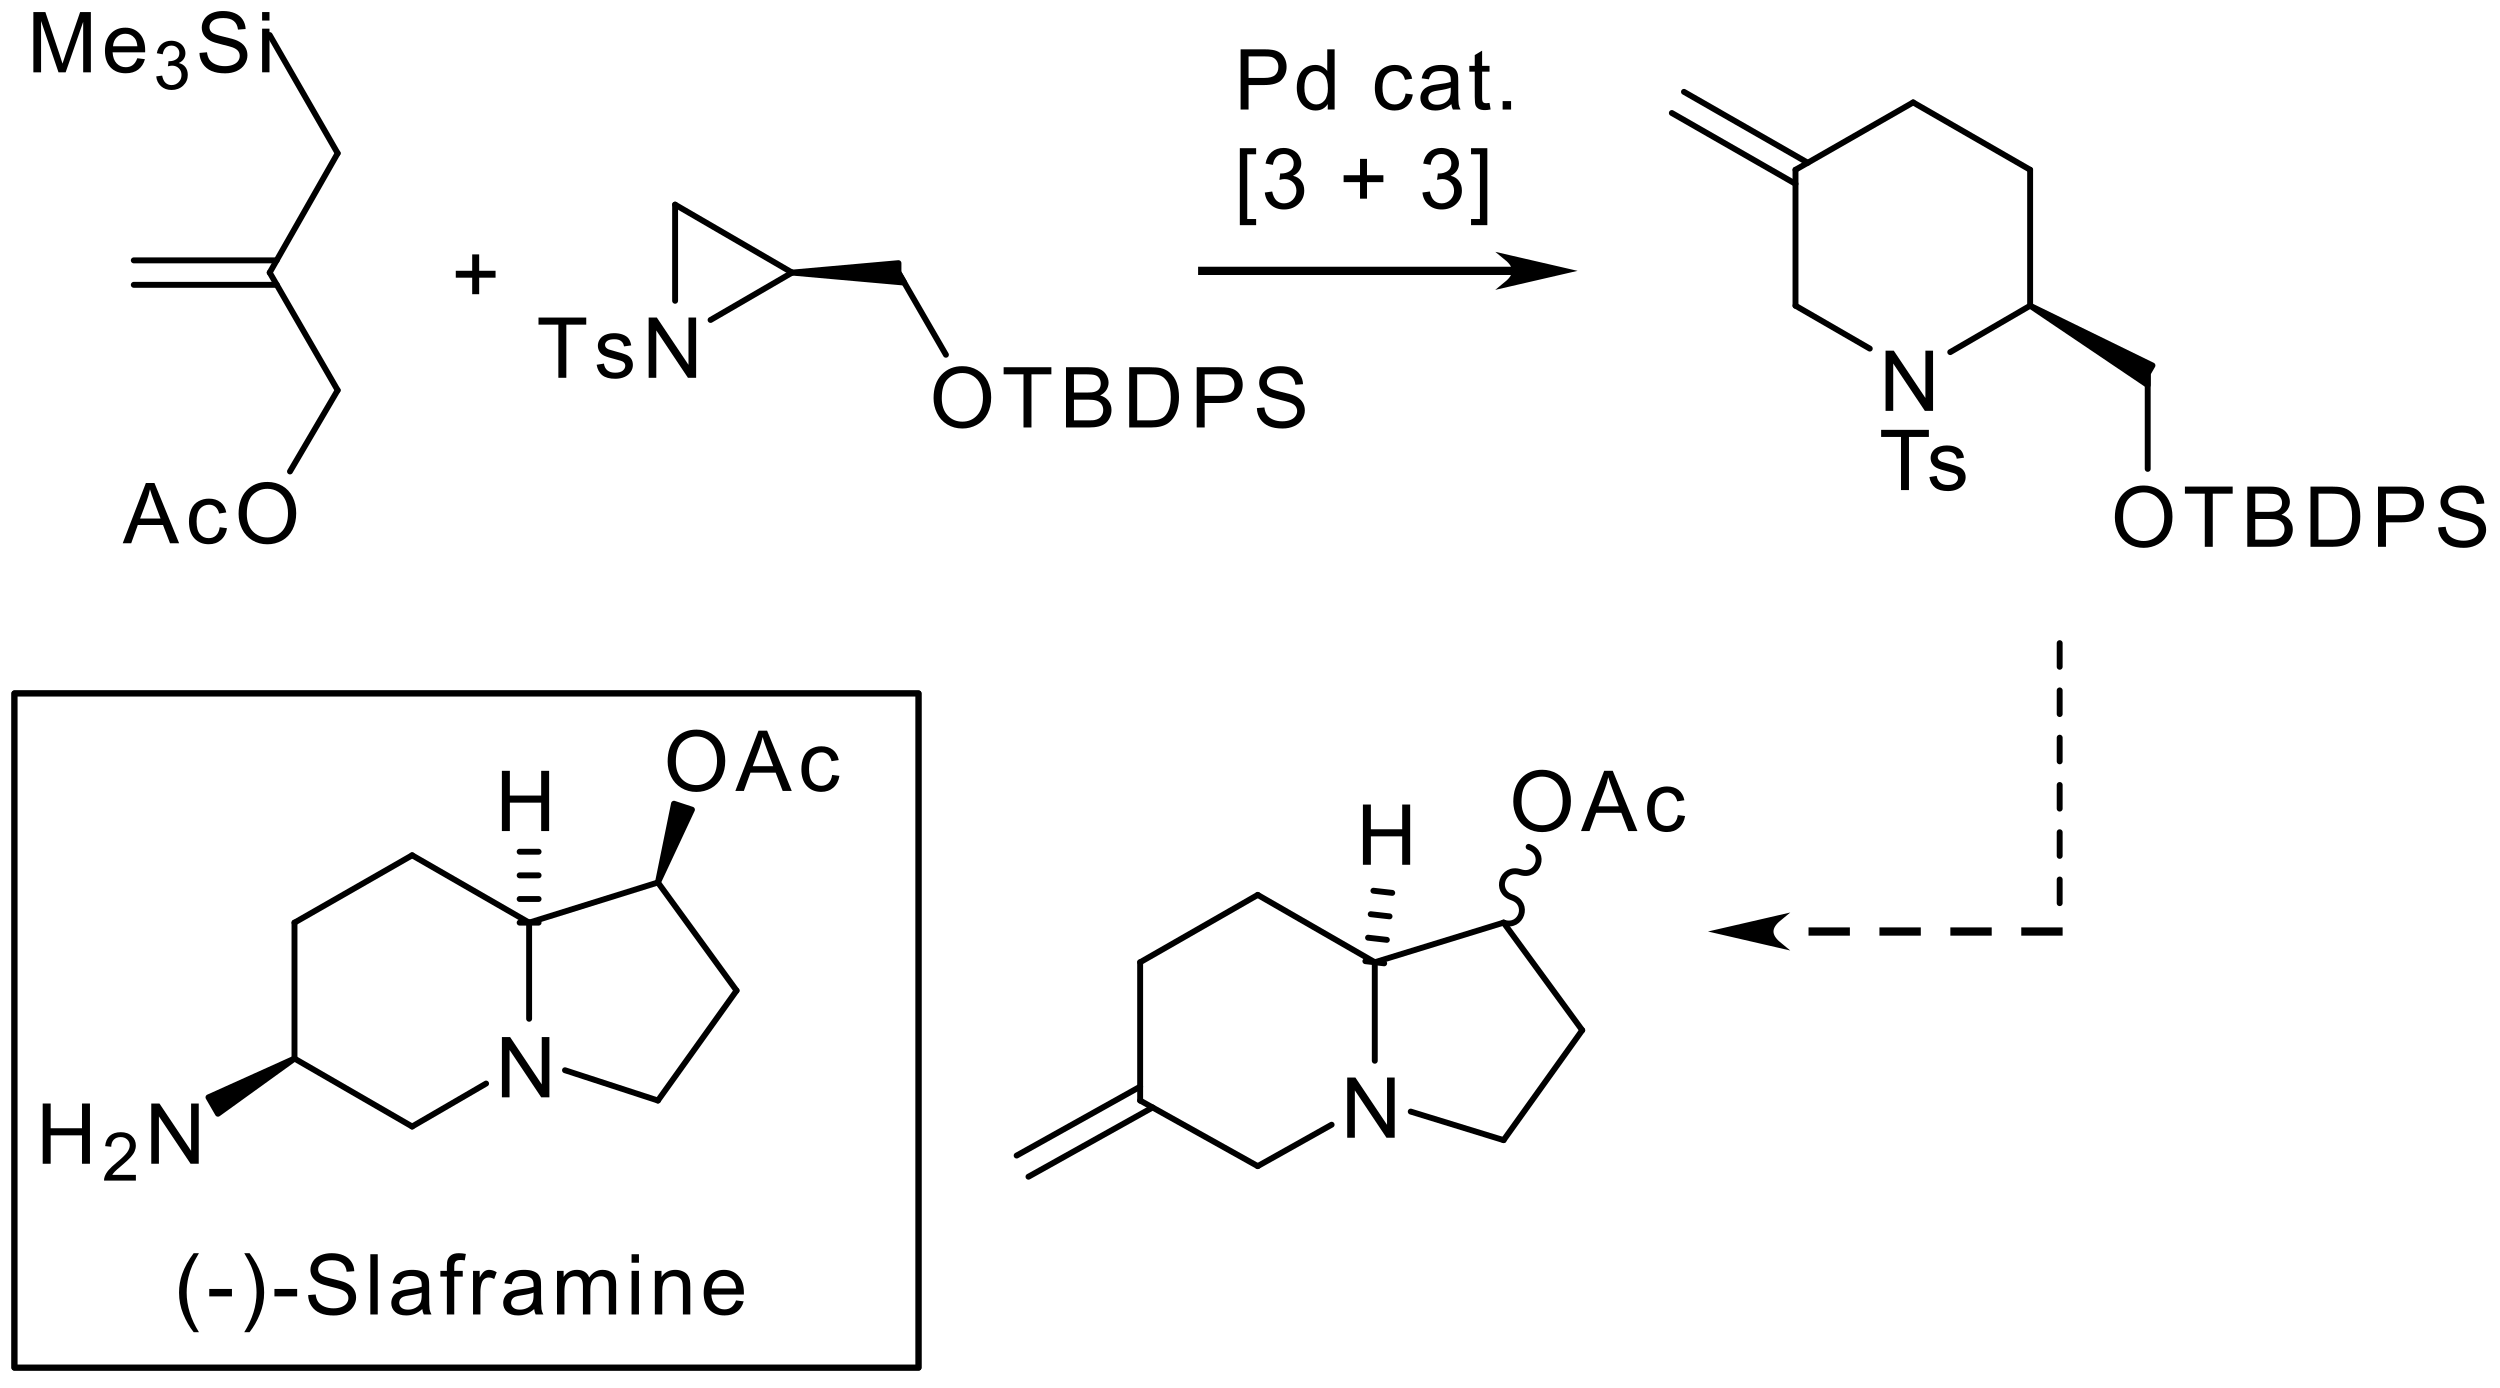 <?xml version="1.0" encoding="UTF-8"?>
<!DOCTYPE svg PUBLIC '-//W3C//DTD SVG 1.0//EN'
          'http://www.w3.org/TR/2001/REC-SVG-20010904/DTD/svg10.dtd'>
<svg stroke-dasharray="none" shape-rendering="auto" xmlns="http://www.w3.org/2000/svg" font-family="'Dialog'" text-rendering="auto" width="290" fill-opacity="1" color-interpolation="auto" color-rendering="auto" preserveAspectRatio="xMidYMid meet" font-size="12px" viewBox="0 0 290 161" fill="black" xmlns:xlink="http://www.w3.org/1999/xlink" stroke="black" image-rendering="auto" stroke-miterlimit="10" stroke-linecap="square" stroke-linejoin="miter" font-style="normal" stroke-width="1" height="161" stroke-dashoffset="0" font-weight="normal" stroke-opacity="1"
><!--Generated by the Batik Graphics2D SVG Generator--><defs id="genericDefs"
  /><g
  ><defs id="defs1"
    ><clipPath clipPathUnits="userSpaceOnUse" id="clipPath1"
      ><path d="M1.033 2.278 L218.405 2.278 L218.405 122.603 L1.033 122.603 L1.033 2.278 Z"
      /></clipPath
      ><clipPath clipPathUnits="userSpaceOnUse" id="clipPath2"
      ><path d="M12.227 117.794 L12.227 234.773 L223.554 234.773 L223.554 117.794 Z"
      /></clipPath
    ></defs
    ><g transform="scale(1.333,1.333) translate(-1.033,-2.278) matrix(1.029,0,0,1.029,-11.543,-118.885)"
    ><path d="M54.667 210.548 L54.667 205.452 L55.36 205.452 L58.037 209.452 L58.037 205.452 L58.684 205.452 L58.684 210.548 L57.991 210.548 L55.314 206.543 L55.314 210.548 L54.667 210.548 Z" stroke="none" clip-path="url(#clipPath2)"
    /></g
    ><g transform="matrix(1.371,0,0,1.371,-16.769,-161.55)"
    ><path d="M68.72 182.269 Q68.72 180.999 69.402 180.283 Q70.083 179.565 71.161 179.565 Q71.865 179.565 72.431 179.903 Q72.999 180.239 73.296 180.842 Q73.594 181.444 73.594 182.209 Q73.594 182.986 73.282 183.597 Q72.969 184.209 72.394 184.524 Q71.821 184.84 71.156 184.84 Q70.438 184.84 69.87 184.492 Q69.304 184.142 69.012 183.542 Q68.72 182.939 68.72 182.269 ZM69.416 182.279 Q69.416 183.201 69.909 183.732 Q70.405 184.26 71.154 184.26 Q71.914 184.26 72.406 183.725 Q72.899 183.19 72.899 182.207 Q72.899 181.583 72.688 181.12 Q72.477 180.656 72.072 180.401 Q71.668 180.144 71.163 180.144 Q70.447 180.144 69.93 180.638 Q69.416 181.129 69.416 182.279 Z" stroke="none" clip-path="url(#clipPath2)"
    /></g
    ><g transform="matrix(1.371,0,0,1.371,-16.769,-161.55)"
    ><path d="M74.449 184.752 L76.408 179.655 L77.135 179.655 L79.221 184.752 L78.452 184.752 L77.859 183.208 L75.726 183.208 L75.168 184.752 L74.449 184.752 ZM75.921 182.659 L77.65 182.659 L77.117 181.247 Q76.873 180.603 76.755 180.19 Q76.658 180.679 76.482 181.164 L75.921 182.659 Z" stroke="none" clip-path="url(#clipPath2)"
    /></g
    ><g transform="matrix(1.371,0,0,1.371,-16.769,-161.55)"
    ><path d="M82.639 183.398 L83.255 183.479 Q83.153 184.114 82.739 184.476 Q82.324 184.835 81.719 184.835 Q80.961 184.835 80.499 184.339 Q80.038 183.843 80.038 182.918 Q80.038 182.32 80.235 181.873 Q80.435 181.423 80.84 181.201 Q81.246 180.976 81.721 180.976 Q82.324 180.976 82.706 181.28 Q83.088 181.583 83.195 182.144 L82.588 182.237 Q82.5 181.866 82.279 181.678 Q82.059 181.491 81.746 181.491 Q81.274 181.491 80.977 181.829 Q80.683 182.167 80.683 182.902 Q80.683 183.646 80.968 183.984 Q81.253 184.321 81.712 184.321 Q82.08 184.321 82.326 184.096 Q82.574 183.869 82.639 183.398 Z" stroke="none" clip-path="url(#clipPath2)"
    /></g
    ><g transform="matrix(1.371,0,0,1.371,-16.769,-161.55)"
    ><path d="M54.695 188.15 L54.695 183.053 L55.37 183.053 L55.37 185.146 L58.019 185.146 L58.019 183.053 L58.693 183.053 L58.693 188.15 L58.019 188.15 L58.019 185.746 L55.37 185.746 L55.37 188.15 L54.695 188.15 Z" stroke="none" clip-path="url(#clipPath2)"
    /></g
    ><g transform="matrix(1.371,0,0,1.371,-16.769,-161.55)"
    ><path d="M25.03 216.298 L25.03 211.202 L25.723 211.202 L28.4 215.202 L28.4 211.202 L29.047 211.202 L29.047 216.298 L28.354 216.298 L25.677 212.293 L25.677 216.298 L25.03 216.298 Z" stroke="none" clip-path="url(#clipPath2)"
    /></g
    ><g transform="matrix(1.371,0,0,1.371,-16.769,-161.55)"
    ><path d="M15.844 216.298 L15.844 211.202 L16.519 211.202 L16.519 213.295 L19.168 213.295 L19.168 211.202 L19.842 211.202 L19.842 216.298 L19.168 216.298 L19.168 213.895 L16.519 213.895 L16.519 216.298 L15.844 216.298 Z" stroke="none" clip-path="url(#clipPath2)"
    /></g
    ><g transform="matrix(1.371,0,0,1.371,-16.769,-161.55)"
    ><path d="M23.729 217.24 L23.729 217.722 L21.033 217.722 Q21.028 217.541 21.093 217.374 Q21.195 217.099 21.421 216.832 Q21.649 216.565 22.077 216.215 Q22.741 215.67 22.975 215.351 Q23.208 215.032 23.208 214.748 Q23.208 214.452 22.995 214.248 Q22.784 214.042 22.441 214.042 Q22.079 214.042 21.862 214.259 Q21.645 214.476 21.643 214.86 L21.128 214.808 Q21.182 214.231 21.526 213.931 Q21.871 213.628 22.452 213.628 Q23.039 213.628 23.381 213.955 Q23.724 214.279 23.724 214.759 Q23.724 215.004 23.623 215.242 Q23.523 215.477 23.29 215.738 Q23.058 216 22.518 216.456 Q22.068 216.834 21.94 216.97 Q21.812 217.105 21.729 217.24 L23.729 217.24 Z" stroke="none" clip-path="url(#clipPath2)"
    /></g
    ><g transform="matrix(1.371,0,0,1.371,-16.769,-161.55)"
    ><path d="M171.769 152.599 L171.769 147.503 L172.462 147.503 L175.139 151.503 L175.139 147.503 L175.786 147.503 L175.786 152.599 L175.093 152.599 L172.416 148.594 L172.416 152.599 L171.769 152.599 Z" stroke="none" clip-path="url(#clipPath2)"
    /></g
    ><g transform="matrix(1.371,0,0,1.371,-16.769,-161.55)"
    ><path d="M173.074 159.299 L173.074 154.803 L171.393 154.803 L171.393 154.203 L175.433 154.203 L175.433 154.803 L173.748 154.803 L173.748 159.299 L173.074 159.299 Z" stroke="none" clip-path="url(#clipPath2)"
    /></g
    ><g transform="matrix(1.371,0,0,1.371,-16.769,-161.55)"
    ><path d="M175.477 158.196 L176.096 158.099 Q176.147 158.472 176.385 158.671 Q176.624 158.868 177.051 158.868 Q177.482 158.868 177.69 158.692 Q177.899 158.516 177.899 158.279 Q177.899 158.069 177.716 157.946 Q177.586 157.862 177.076 157.735 Q176.388 157.561 176.121 157.433 Q175.855 157.306 175.718 157.083 Q175.581 156.859 175.581 156.588 Q175.581 156.339 175.692 156.131 Q175.806 155.92 176.001 155.781 Q176.147 155.672 176.399 155.598 Q176.652 155.524 176.939 155.524 Q177.375 155.524 177.702 155.649 Q178.031 155.774 178.186 155.987 Q178.344 156.2 178.404 156.56 L177.792 156.643 Q177.75 156.358 177.549 156.198 Q177.35 156.038 176.986 156.038 Q176.555 156.038 176.369 156.182 Q176.186 156.323 176.186 156.513 Q176.186 156.636 176.263 156.733 Q176.339 156.833 176.501 156.9 Q176.596 156.935 177.055 157.06 Q177.718 157.236 177.98 157.35 Q178.244 157.464 178.393 157.679 Q178.543 157.895 178.543 158.214 Q178.543 158.527 178.36 158.803 Q178.177 159.079 177.832 159.232 Q177.489 159.383 177.055 159.383 Q176.334 159.383 175.957 159.084 Q175.581 158.785 175.477 158.196 Z" stroke="none" clip-path="url(#clipPath2)"
    /></g
    ><g transform="matrix(1.371,0,0,1.371,-16.769,-161.55)"
    ><path d="M191.169 161.617 Q191.169 160.347 191.851 159.631 Q192.532 158.912 193.61 158.912 Q194.315 158.912 194.88 159.25 Q195.448 159.587 195.745 160.189 Q196.044 160.792 196.044 161.557 Q196.044 162.333 195.731 162.945 Q195.418 163.557 194.843 163.872 Q194.271 164.187 193.606 164.187 Q192.887 164.187 192.319 163.84 Q191.754 163.49 191.462 162.889 Q191.169 162.287 191.169 161.617 ZM191.865 161.626 Q191.865 162.549 192.358 163.079 Q192.855 163.608 193.603 163.608 Q194.363 163.608 194.855 163.072 Q195.348 162.537 195.348 161.554 Q195.348 160.931 195.137 160.467 Q194.927 160.004 194.521 159.749 Q194.118 159.492 193.612 159.492 Q192.896 159.492 192.379 159.985 Q191.865 160.477 191.865 161.626 Z" stroke="none" clip-path="url(#clipPath2)"
    /></g
    ><g transform="matrix(1.371,0,0,1.371,-16.769,-161.55)"
    ><path d="M198.778 164.099 L198.778 159.603 L197.097 159.603 L197.097 159.003 L201.137 159.003 L201.137 159.603 L199.452 159.603 L199.452 164.099 L198.778 164.099 Z" stroke="none" clip-path="url(#clipPath2)"
    /></g
    ><g transform="matrix(1.371,0,0,1.371,-16.769,-161.55)"
    ><path d="M202.374 164.099 L202.374 159.003 L204.286 159.003 Q204.87 159.003 205.222 159.158 Q205.577 159.311 205.776 159.633 Q205.976 159.955 205.976 160.305 Q205.976 160.632 205.797 160.922 Q205.621 161.209 205.264 161.387 Q205.725 161.522 205.973 161.849 Q206.224 162.175 206.224 162.62 Q206.224 162.98 206.071 163.288 Q205.92 163.594 205.697 163.761 Q205.475 163.928 205.139 164.013 Q204.805 164.099 204.319 164.099 L202.374 164.099 ZM203.048 161.144 L204.152 161.144 Q204.599 161.144 204.794 161.084 Q205.051 161.007 205.181 160.831 Q205.313 160.653 205.313 160.386 Q205.313 160.131 205.19 159.939 Q205.069 159.746 204.842 159.675 Q204.617 159.603 204.068 159.603 L203.048 159.603 L203.048 161.144 ZM203.048 163.497 L204.319 163.497 Q204.645 163.497 204.777 163.473 Q205.009 163.432 205.164 163.334 Q205.322 163.237 205.422 163.052 Q205.524 162.864 205.524 162.62 Q205.524 162.335 205.378 162.127 Q205.232 161.916 204.972 161.83 Q204.715 161.744 204.228 161.744 L203.048 161.744 L203.048 163.497 Z" stroke="none" clip-path="url(#clipPath2)"
    /></g
    ><g transform="matrix(1.371,0,0,1.371,-16.769,-161.55)"
    ><path d="M207.722 164.099 L207.722 159.003 L209.479 159.003 Q210.072 159.003 210.385 159.074 Q210.823 159.176 211.133 159.441 Q211.537 159.781 211.736 160.312 Q211.935 160.84 211.935 161.522 Q211.935 162.104 211.799 162.553 Q211.664 163.001 211.451 163.295 Q211.24 163.587 210.987 163.756 Q210.737 163.925 210.38 164.013 Q210.023 164.099 209.562 164.099 L207.722 164.099 ZM208.396 163.497 L209.486 163.497 Q209.988 163.497 210.276 163.404 Q210.563 163.309 210.732 163.14 Q210.974 162.899 211.106 162.495 Q211.24 162.09 211.24 161.513 Q211.24 160.713 210.978 160.284 Q210.716 159.853 210.341 159.707 Q210.07 159.603 209.467 159.603 L208.396 159.603 L208.396 163.497 Z" stroke="none" clip-path="url(#clipPath2)"
    /></g
    ><g transform="matrix(1.371,0,0,1.371,-16.769,-161.55)"
    ><path d="M213.433 164.099 L213.433 159.003 L215.357 159.003 Q215.865 159.003 216.131 159.051 Q216.507 159.114 216.759 159.29 Q217.014 159.464 217.169 159.781 Q217.325 160.096 217.325 160.477 Q217.325 161.126 216.91 161.577 Q216.497 162.027 215.415 162.027 L214.108 162.027 L214.108 164.099 L213.433 164.099 ZM214.108 161.425 L215.427 161.425 Q216.08 161.425 216.354 161.181 Q216.629 160.938 216.629 160.498 Q216.629 160.178 216.467 159.951 Q216.305 159.721 216.041 159.649 Q215.871 159.603 215.413 159.603 L214.108 159.603 L214.108 161.425 Z" stroke="none" clip-path="url(#clipPath2)"
    /></g
    ><g transform="matrix(1.371,0,0,1.371,-16.769,-161.55)"
    ><path d="M218.524 162.461 L219.161 162.405 Q219.205 162.787 219.37 163.033 Q219.537 163.279 219.884 163.429 Q220.232 163.58 220.666 163.58 Q221.053 163.58 221.347 163.466 Q221.644 163.351 221.787 163.151 Q221.931 162.952 221.931 162.715 Q221.931 162.475 221.792 162.296 Q221.653 162.118 221.333 161.995 Q221.129 161.916 220.427 161.747 Q219.725 161.577 219.442 161.429 Q219.078 161.237 218.897 160.954 Q218.719 160.671 218.719 160.319 Q218.719 159.934 218.936 159.598 Q219.157 159.262 219.576 159.088 Q219.998 158.915 220.512 158.915 Q221.08 158.915 221.512 159.098 Q221.945 159.281 222.177 159.635 Q222.411 159.99 222.429 160.437 L221.783 160.486 Q221.729 160.004 221.428 159.758 Q221.129 159.51 220.54 159.51 Q219.929 159.51 219.648 159.735 Q219.37 159.958 219.37 160.275 Q219.37 160.548 219.567 160.727 Q219.762 160.903 220.584 161.091 Q221.407 161.276 221.713 161.415 Q222.158 161.619 222.369 161.935 Q222.582 162.25 222.582 162.66 Q222.582 163.065 222.348 163.427 Q222.116 163.786 221.678 163.988 Q221.243 164.187 220.698 164.187 Q220.005 164.187 219.537 163.986 Q219.071 163.782 218.804 163.378 Q218.538 162.973 218.524 162.461 Z" stroke="none" clip-path="url(#clipPath2)"
    /></g
    ><g transform="matrix(1.371,0,0,1.371,-16.769,-161.55)"
    ><path d="M67.114 149.798 L67.114 144.702 L67.807 144.702 L70.484 148.702 L70.484 144.702 L71.13 144.702 L71.13 149.798 L70.437 149.798 L67.76 145.793 L67.76 149.798 L67.114 149.798 Z" stroke="none" clip-path="url(#clipPath2)"
    /></g
    ><g transform="matrix(1.371,0,0,1.371,-16.769,-161.55)"
    ><path d="M59.474 149.798 L59.474 145.302 L57.794 145.302 L57.794 144.702 L61.833 144.702 L61.833 145.302 L60.148 145.302 L60.148 149.798 L59.474 149.798 Z" stroke="none" clip-path="url(#clipPath2)"
    /></g
    ><g transform="matrix(1.371,0,0,1.371,-16.769,-161.55)"
    ><path d="M62.712 148.695 L63.331 148.598 Q63.382 148.971 63.621 149.17 Q63.859 149.367 64.286 149.367 Q64.717 149.367 64.926 149.191 Q65.134 149.015 65.134 148.779 Q65.134 148.568 64.951 148.445 Q64.821 148.361 64.311 148.234 Q63.623 148.06 63.357 147.933 Q63.09 147.805 62.953 147.583 Q62.817 147.358 62.817 147.087 Q62.817 146.839 62.928 146.63 Q63.041 146.419 63.236 146.28 Q63.382 146.171 63.635 146.097 Q63.887 146.023 64.175 146.023 Q64.611 146.023 64.937 146.148 Q65.266 146.273 65.422 146.486 Q65.579 146.7 65.639 147.059 L65.028 147.142 Q64.986 146.857 64.784 146.697 Q64.585 146.537 64.221 146.537 Q63.79 146.537 63.605 146.681 Q63.422 146.822 63.422 147.012 Q63.422 147.135 63.498 147.233 Q63.575 147.332 63.737 147.4 Q63.832 147.434 64.291 147.56 Q64.954 147.736 65.215 147.849 Q65.48 147.963 65.628 148.178 Q65.779 148.394 65.779 148.714 Q65.779 149.027 65.596 149.302 Q65.412 149.578 65.067 149.731 Q64.724 149.882 64.291 149.882 Q63.57 149.882 63.192 149.583 Q62.817 149.284 62.712 148.695 Z" stroke="none" clip-path="url(#clipPath2)"
    /></g
    ><g transform="matrix(1.371,0,0,1.371,-16.769,-161.55)"
    ><path d="M91.22 151.519 Q91.22 150.249 91.902 149.533 Q92.583 148.815 93.661 148.815 Q94.365 148.815 94.931 149.153 Q95.499 149.489 95.796 150.092 Q96.094 150.694 96.094 151.459 Q96.094 152.236 95.782 152.847 Q95.469 153.459 94.894 153.774 Q94.321 154.09 93.656 154.09 Q92.938 154.09 92.37 153.742 Q91.804 153.392 91.512 152.792 Q91.22 152.189 91.22 151.519 ZM91.916 151.529 Q91.916 152.451 92.409 152.982 Q92.905 153.51 93.654 153.51 Q94.414 153.51 94.906 152.975 Q95.399 152.44 95.399 151.457 Q95.399 150.833 95.188 150.37 Q94.977 149.906 94.572 149.651 Q94.168 149.394 93.663 149.394 Q92.947 149.394 92.43 149.888 Q91.916 150.379 91.916 151.529 Z" stroke="none" clip-path="url(#clipPath2)"
    /></g
    ><g transform="matrix(1.371,0,0,1.371,-16.769,-161.55)"
    ><path d="M98.829 154.002 L98.829 149.505 L97.148 149.505 L97.148 148.905 L101.188 148.905 L101.188 149.505 L99.503 149.505 L99.503 154.002 L98.829 154.002 Z" stroke="none" clip-path="url(#clipPath2)"
    /></g
    ><g transform="matrix(1.371,0,0,1.371,-16.769,-161.55)"
    ><path d="M102.425 154.002 L102.425 148.905 L104.337 148.905 Q104.921 148.905 105.273 149.06 Q105.628 149.213 105.827 149.535 Q106.026 149.857 106.026 150.208 Q106.026 150.534 105.848 150.824 Q105.672 151.111 105.315 151.29 Q105.776 151.424 106.024 151.751 Q106.274 152.078 106.274 152.523 Q106.274 152.882 106.121 153.19 Q105.971 153.496 105.748 153.663 Q105.526 153.83 105.19 153.916 Q104.856 154.002 104.369 154.002 L102.425 154.002 ZM103.099 151.047 L104.202 151.047 Q104.65 151.047 104.844 150.986 Q105.102 150.91 105.231 150.734 Q105.364 150.555 105.364 150.289 Q105.364 150.034 105.241 149.841 Q105.12 149.649 104.893 149.577 Q104.668 149.505 104.119 149.505 L103.099 149.505 L103.099 151.047 ZM103.099 153.399 L104.369 153.399 Q104.696 153.399 104.828 153.376 Q105.06 153.334 105.215 153.237 Q105.373 153.139 105.472 152.954 Q105.574 152.766 105.574 152.523 Q105.574 152.238 105.428 152.029 Q105.282 151.818 105.023 151.733 Q104.766 151.647 104.279 151.647 L103.099 151.647 L103.099 153.399 Z" stroke="none" clip-path="url(#clipPath2)"
    /></g
    ><g transform="matrix(1.371,0,0,1.371,-16.769,-161.55)"
    ><path d="M107.773 154.002 L107.773 148.905 L109.529 148.905 Q110.123 148.905 110.436 148.977 Q110.874 149.079 111.184 149.343 Q111.588 149.684 111.787 150.214 Q111.986 150.743 111.986 151.424 Q111.986 152.006 111.849 152.456 Q111.715 152.903 111.502 153.197 Q111.291 153.489 111.038 153.659 Q110.788 153.828 110.431 153.916 Q110.074 154.002 109.613 154.002 L107.773 154.002 ZM108.447 153.399 L109.536 153.399 Q110.039 153.399 110.327 153.306 Q110.614 153.211 110.783 153.042 Q111.024 152.801 111.156 152.398 Q111.291 151.992 111.291 151.415 Q111.291 150.615 111.029 150.187 Q110.767 149.756 110.392 149.609 Q110.12 149.505 109.518 149.505 L108.447 149.505 L108.447 153.399 Z" stroke="none" clip-path="url(#clipPath2)"
    /></g
    ><g transform="matrix(1.371,0,0,1.371,-16.769,-161.55)"
    ><path d="M113.484 154.002 L113.484 148.905 L115.408 148.905 Q115.915 148.905 116.182 148.954 Q116.557 149.016 116.81 149.192 Q117.065 149.366 117.22 149.684 Q117.376 149.999 117.376 150.379 Q117.376 151.028 116.961 151.48 Q116.548 151.93 115.466 151.93 L114.159 151.93 L114.159 154.002 L113.484 154.002 ZM114.159 151.327 L115.477 151.327 Q116.131 151.327 116.404 151.084 Q116.68 150.84 116.68 150.4 Q116.68 150.08 116.518 149.853 Q116.356 149.623 116.091 149.552 Q115.922 149.505 115.463 149.505 L114.159 149.505 L114.159 151.327 Z" stroke="none" clip-path="url(#clipPath2)"
    /></g
    ><g transform="matrix(1.371,0,0,1.371,-16.769,-161.55)"
    ><path d="M118.575 152.363 L119.212 152.307 Q119.256 152.69 119.421 152.935 Q119.588 153.181 119.935 153.332 Q120.283 153.482 120.716 153.482 Q121.103 153.482 121.398 153.369 Q121.694 153.253 121.838 153.054 Q121.982 152.854 121.982 152.618 Q121.982 152.377 121.843 152.198 Q121.704 152.02 121.384 151.897 Q121.18 151.818 120.478 151.649 Q119.775 151.48 119.493 151.332 Q119.129 151.139 118.948 150.857 Q118.769 150.574 118.769 150.221 Q118.769 149.837 118.987 149.501 Q119.207 149.165 119.627 148.991 Q120.049 148.817 120.563 148.817 Q121.131 148.817 121.562 149 Q121.996 149.183 122.227 149.538 Q122.462 149.892 122.48 150.34 L121.833 150.388 Q121.78 149.906 121.479 149.661 Q121.18 149.412 120.591 149.412 Q119.979 149.412 119.699 149.637 Q119.421 149.86 119.421 150.177 Q119.421 150.451 119.618 150.629 Q119.812 150.805 120.635 150.993 Q121.458 151.179 121.764 151.318 Q122.209 151.522 122.42 151.837 Q122.633 152.152 122.633 152.562 Q122.633 152.968 122.399 153.329 Q122.167 153.689 121.729 153.89 Q121.293 154.09 120.749 154.09 Q120.056 154.09 119.588 153.888 Q119.122 153.684 118.855 153.281 Q118.589 152.875 118.575 152.363 Z" stroke="none" clip-path="url(#clipPath2)"
    /></g
    ><g transform="matrix(1.371,0,0,1.371,-16.769,-161.55)"
    ><path d="M29.108 122.312 L29.745 122.257 Q29.79 122.639 29.954 122.885 Q30.121 123.13 30.469 123.281 Q30.816 123.432 31.25 123.432 Q31.637 123.432 31.931 123.318 Q32.228 123.202 32.371 123.003 Q32.515 122.803 32.515 122.567 Q32.515 122.326 32.376 122.148 Q32.237 121.969 31.917 121.846 Q31.713 121.767 31.011 121.598 Q30.309 121.429 30.026 121.281 Q29.662 121.088 29.481 120.806 Q29.303 120.523 29.303 120.171 Q29.303 119.786 29.521 119.45 Q29.741 119.114 30.16 118.94 Q30.582 118.766 31.097 118.766 Q31.665 118.766 32.096 118.949 Q32.529 119.132 32.761 119.487 Q32.995 119.841 33.014 120.289 L32.367 120.338 Q32.313 119.855 32.012 119.61 Q31.713 119.362 31.125 119.362 Q30.513 119.362 30.232 119.587 Q29.954 119.809 29.954 120.127 Q29.954 120.4 30.151 120.579 Q30.346 120.755 31.169 120.942 Q31.991 121.128 32.297 121.267 Q32.742 121.471 32.953 121.786 Q33.166 122.101 33.166 122.511 Q33.166 122.917 32.932 123.279 Q32.701 123.638 32.263 123.84 Q31.827 124.039 31.282 124.039 Q30.589 124.039 30.121 123.837 Q29.655 123.633 29.389 123.23 Q29.122 122.824 29.108 122.312 Z" stroke="none" clip-path="url(#clipPath2)"
    /></g
    ><g transform="matrix(1.371,0,0,1.371,-16.769,-161.55)"
    ><path d="M34.408 119.573 L34.408 118.854 L35.033 118.854 L35.033 119.573 L34.408 119.573 ZM34.408 123.951 L34.408 120.259 L35.033 120.259 L35.033 123.951 L34.408 123.951 Z" stroke="none" clip-path="url(#clipPath2)"
    /></g
    ><g transform="matrix(1.371,0,0,1.371,-16.769,-161.55)"
    ><path d="M15.054 123.951 L15.054 118.854 L16.069 118.854 L17.277 122.463 Q17.444 122.966 17.52 123.216 Q17.606 122.938 17.791 122.4 L19.011 118.854 L19.919 118.854 L19.919 123.951 L19.268 123.951 L19.268 119.684 L17.787 123.951 L17.18 123.951 L15.706 119.612 L15.706 123.951 L15.054 123.951 Z" stroke="none" clip-path="url(#clipPath2)"
    /></g
    ><g transform="matrix(1.371,0,0,1.371,-16.769,-161.55)"
    ><path d="M23.847 122.762 L24.493 122.841 Q24.34 123.409 23.925 123.721 Q23.513 124.034 22.871 124.034 Q22.06 124.034 21.585 123.536 Q21.112 123.035 21.112 122.136 Q21.112 121.204 21.592 120.69 Q22.071 120.175 22.836 120.175 Q23.576 120.175 24.044 120.68 Q24.514 121.183 24.514 122.097 Q24.514 122.152 24.512 122.263 L21.758 122.263 Q21.793 122.873 22.102 123.198 Q22.412 123.52 22.873 123.52 Q23.219 123.52 23.462 123.339 Q23.705 123.158 23.847 122.762 ZM21.793 121.749 L23.854 121.749 Q23.812 121.283 23.617 121.051 Q23.318 120.69 22.843 120.69 Q22.412 120.69 22.118 120.98 Q21.823 121.267 21.793 121.749 Z" stroke="none" clip-path="url(#clipPath2)"
    /></g
    ><g transform="matrix(1.371,0,0,1.371,-16.769,-161.55)"
    ><path d="M25.449 124.297 L25.95 124.231 Q26.037 124.657 26.243 124.844 Q26.451 125.032 26.749 125.032 Q27.101 125.032 27.344 124.787 Q27.589 124.542 27.589 124.181 Q27.589 123.836 27.363 123.613 Q27.138 123.389 26.79 123.389 Q26.649 123.389 26.438 123.445 L26.493 123.005 Q26.543 123.011 26.573 123.011 Q26.894 123.011 27.15 122.844 Q27.405 122.677 27.405 122.328 Q27.405 122.054 27.218 121.874 Q27.033 121.692 26.738 121.692 Q26.445 121.692 26.25 121.876 Q26.056 122.06 26 122.427 L25.499 122.338 Q25.592 121.833 25.916 121.557 Q26.243 121.281 26.727 121.281 Q27.061 121.281 27.34 121.424 Q27.622 121.566 27.771 121.815 Q27.919 122.061 27.919 122.34 Q27.919 122.605 27.776 122.822 Q27.635 123.039 27.357 123.166 Q27.719 123.25 27.919 123.513 Q28.119 123.775 28.119 124.17 Q28.119 124.704 27.73 125.076 Q27.34 125.447 26.745 125.447 Q26.209 125.447 25.854 125.128 Q25.499 124.807 25.449 124.297 Z" stroke="none" clip-path="url(#clipPath2)"
    /></g
    ><g transform="matrix(1.371,0,0,1.371,-16.769,-161.55)"
    ><path d="M32.419 161.316 Q32.419 160.046 33.1 159.33 Q33.782 158.611 34.859 158.611 Q35.564 158.611 36.129 158.95 Q36.697 159.286 36.994 159.888 Q37.293 160.491 37.293 161.256 Q37.293 162.032 36.98 162.644 Q36.667 163.256 36.092 163.571 Q35.52 163.887 34.855 163.887 Q34.136 163.887 33.568 163.539 Q33.003 163.189 32.711 162.589 Q32.419 161.986 32.419 161.316 ZM33.114 161.325 Q33.114 162.248 33.608 162.779 Q34.104 163.307 34.852 163.307 Q35.612 163.307 36.104 162.772 Q36.598 162.236 36.598 161.254 Q36.598 160.63 36.387 160.167 Q36.176 159.703 35.77 159.448 Q35.367 159.191 34.862 159.191 Q34.145 159.191 33.629 159.685 Q33.114 160.176 33.114 161.325 Z" stroke="none" clip-path="url(#clipPath2)"
    /></g
    ><g transform="matrix(1.371,0,0,1.371,-16.769,-161.55)"
    ><path d="M22.614 163.798 L24.573 158.702 L25.3 158.702 L27.386 163.798 L26.617 163.798 L26.024 162.255 L23.891 162.255 L23.333 163.798 L22.614 163.798 ZM24.086 161.706 L25.815 161.706 L25.282 160.294 Q25.038 159.65 24.92 159.237 Q24.823 159.726 24.647 160.211 L24.086 161.706 Z" stroke="none" clip-path="url(#clipPath2)"
    /></g
    ><g transform="matrix(1.371,0,0,1.371,-16.769,-161.55)"
    ><path d="M30.82 162.445 L31.437 162.526 Q31.335 163.161 30.92 163.523 Q30.505 163.882 29.9 163.882 Q29.142 163.882 28.681 163.386 Q28.22 162.89 28.22 161.965 Q28.22 161.367 28.417 160.92 Q28.616 160.47 29.022 160.248 Q29.428 160.023 29.903 160.023 Q30.505 160.023 30.888 160.327 Q31.27 160.63 31.377 161.191 L30.77 161.284 Q30.681 160.913 30.461 160.725 Q30.241 160.537 29.928 160.537 Q29.455 160.537 29.159 160.876 Q28.864 161.214 28.864 161.949 Q28.864 162.693 29.149 163.031 Q29.434 163.367 29.893 163.367 Q30.262 163.367 30.508 163.143 Q30.756 162.915 30.82 162.445 Z" stroke="none" clip-path="url(#clipPath2)"
    /></g
    ><g transform="matrix(1.371,0,0,1.371,-16.769,-161.55)"
    ><path d="M126.218 214.099 L126.218 209.003 L126.911 209.003 L129.588 213.003 L129.588 209.003 L130.235 209.003 L130.235 214.099 L129.542 214.099 L126.865 210.094 L126.865 214.099 L126.218 214.099 Z" stroke="none" clip-path="url(#clipPath2)"
    /></g
    ><g transform="matrix(1.371,0,0,1.371,-16.769,-161.55)"
    ><path d="M140.271 185.668 Q140.271 184.398 140.952 183.681 Q141.634 182.963 142.712 182.963 Q143.416 182.963 143.982 183.301 Q144.55 183.637 144.846 184.24 Q145.145 184.843 145.145 185.607 Q145.145 186.384 144.832 186.996 Q144.519 187.608 143.945 187.923 Q143.372 188.238 142.707 188.238 Q141.989 188.238 141.421 187.89 Q140.855 187.54 140.563 186.94 Q140.271 186.338 140.271 185.668 ZM140.966 185.677 Q140.966 186.599 141.46 187.13 Q141.956 187.659 142.705 187.659 Q143.465 187.659 143.956 187.123 Q144.45 186.588 144.45 185.605 Q144.45 184.982 144.239 184.518 Q144.028 184.055 143.623 183.8 Q143.219 183.542 142.714 183.542 Q141.998 183.542 141.481 184.036 Q140.966 184.527 140.966 185.677 Z" stroke="none" clip-path="url(#clipPath2)"
    /></g
    ><g transform="matrix(1.371,0,0,1.371,-16.769,-161.55)"
    ><path d="M146 188.15 L147.958 183.053 L148.686 183.053 L150.772 188.15 L150.003 188.15 L149.409 186.606 L147.277 186.606 L146.718 188.15 L146 188.15 ZM147.472 186.057 L149.201 186.057 L148.668 184.646 Q148.424 184.001 148.306 183.589 Q148.209 184.078 148.032 184.562 L147.472 186.057 Z" stroke="none" clip-path="url(#clipPath2)"
    /></g
    ><g transform="matrix(1.371,0,0,1.371,-16.769,-161.55)"
    ><path d="M154.19 186.796 L154.806 186.878 Q154.704 187.513 154.289 187.874 Q153.874 188.233 153.269 188.233 Q152.512 188.233 152.05 187.737 Q151.589 187.242 151.589 186.317 Q151.589 185.719 151.786 185.271 Q151.985 184.822 152.391 184.599 Q152.797 184.375 153.272 184.375 Q153.874 184.375 154.257 184.678 Q154.639 184.982 154.746 185.543 L154.138 185.635 Q154.05 185.264 153.83 185.077 Q153.61 184.889 153.297 184.889 Q152.824 184.889 152.528 185.227 Q152.233 185.566 152.233 186.3 Q152.233 187.044 152.518 187.383 Q152.804 187.719 153.262 187.719 Q153.631 187.719 153.877 187.494 Q154.125 187.267 154.19 186.796 Z" stroke="none" clip-path="url(#clipPath2)"
    /></g
    ><g transform="matrix(1.371,0,0,1.371,-16.769,-161.55)"
    ><path d="M127.547 191.002 L127.547 185.905 L128.221 185.905 L128.221 187.998 L130.87 187.998 L130.87 185.905 L131.545 185.905 L131.545 191.002 L130.87 191.002 L130.87 188.598 L128.221 188.598 L128.221 191.002 L127.547 191.002 Z" stroke="none" clip-path="url(#clipPath2)"
    /></g
    ><g stroke-width="0.5" transform="matrix(1.371,0,0,1.371,-16.769,-161.55)" stroke-linejoin="round" stroke-linecap="round"
    ><path fill="none" d="M37.148 195.898 L37.148 207.398" clip-path="url(#clipPath2)"
    /></g
    ><g stroke-width="0.5" transform="matrix(1.371,0,0,1.371,-16.769,-161.55)" stroke-linejoin="round" stroke-linecap="round"
    ><path fill="none" d="M37.148 207.398 L47.102 213.148" clip-path="url(#clipPath2)"
    /></g
    ><g stroke-width="0.5" transform="matrix(1.371,0,0,1.371,-16.769,-161.55)" stroke-linejoin="round" stroke-linecap="round"
    ><path fill="none" d="M47.102 213.148 L53.359 209.513" clip-path="url(#clipPath2)"
    /></g
    ><g stroke-width="0.5" transform="matrix(1.371,0,0,1.371,-16.769,-161.55)" stroke-linejoin="round" stroke-linecap="round"
    ><path fill="none" d="M57 204.033 L57 195.898" clip-path="url(#clipPath2)"
    /></g
    ><g stroke-width="0.5" transform="matrix(1.371,0,0,1.371,-16.769,-161.55)" stroke-linejoin="round" stroke-linecap="round"
    ><path fill="none" d="M57 195.898 L47.102 190.199" clip-path="url(#clipPath2)"
    /></g
    ><g stroke-width="0.5" transform="matrix(1.371,0,0,1.371,-16.769,-161.55)" stroke-linejoin="round" stroke-linecap="round"
    ><path fill="none" d="M37.148 195.898 L47.102 190.199" clip-path="url(#clipPath2)"
    /></g
    ><g stroke-width="0.5" transform="matrix(1.371,0,0,1.371,-16.769,-161.55)" stroke-linejoin="round" stroke-linecap="round"
    ><path fill="none" d="M60.036 208.387 L67.898 210.949" clip-path="url(#clipPath2)"
    /></g
    ><g stroke-width="0.5" transform="matrix(1.371,0,0,1.371,-16.769,-161.55)" stroke-linejoin="round" stroke-linecap="round"
    ><path fill="none" d="M67.898 210.949 L74.551 201.648" clip-path="url(#clipPath2)"
    /></g
    ><g stroke-width="0.5" transform="matrix(1.371,0,0,1.371,-16.769,-161.55)" stroke-linejoin="round" stroke-linecap="round"
    ><path fill="none" d="M74.551 201.648 L67.898 192.5" clip-path="url(#clipPath2)"
    /></g
    ><g stroke-width="0.5" transform="matrix(1.371,0,0,1.371,-16.769,-161.55)" stroke-linejoin="round" stroke-linecap="round"
    ><path fill="none" d="M57 195.898 L67.898 192.5" clip-path="url(#clipPath2)"
    /></g
    ><g transform="matrix(1.371,0,0,1.371,-16.769,-161.55)"
    ><path d="M67.898 192.5 L69.257 185.838 L70.777 186.34 Z" stroke="none" clip-path="url(#clipPath2)"
    /></g
    ><g stroke-width="0.5" transform="matrix(1.371,0,0,1.371,-16.769,-161.55)" stroke-linejoin="round" stroke-linecap="round"
    ><path fill="none" d="M67.898 192.5 L69.257 185.838 L70.777 186.34 Z" clip-path="url(#clipPath2)"
    /></g
    ><g stroke-width="0.5" transform="matrix(1.371,0,0,1.371,-16.769,-161.55)" stroke-linejoin="round" stroke-linecap="round"
    ><path fill="none" d="M56.199 195.898 L57.801 195.898 M56.199 193.898 L57.801 193.898 M56.199 191.898 L57.801 191.898 M56.199 189.898 L57.801 189.898" clip-path="url(#clipPath2)"
    /></g
    ><g transform="matrix(1.371,0,0,1.371,-16.769,-161.55)"
    ><path d="M28.616 230.55 Q28.096 229.897 27.737 229.021 Q27.38 228.142 27.38 227.204 Q27.38 226.376 27.649 225.618 Q27.962 224.74 28.616 223.866 L29.063 223.866 Q28.643 224.589 28.507 224.9 Q28.296 225.38 28.173 225.901 Q28.025 226.55 28.025 227.208 Q28.025 228.879 29.063 230.55 L28.616 230.55 Z" stroke="none" clip-path="url(#clipPath2)"
    /></g
    ><g transform="matrix(1.371,0,0,1.371,-16.769,-161.55)"
    ><path d="M29.935 227.521 L29.935 226.891 L31.856 226.891 L31.856 227.521 L29.935 227.521 Z" stroke="none" clip-path="url(#clipPath2)"
    /></g
    ><g transform="matrix(1.371,0,0,1.371,-16.769,-161.55)"
    ><path d="M33.346 230.55 L32.897 230.55 Q33.938 228.879 33.938 227.208 Q33.938 226.555 33.787 225.91 Q33.669 225.389 33.458 224.909 Q33.321 224.596 32.897 223.866 L33.346 223.866 Q34 224.74 34.313 225.618 Q34.58 226.376 34.58 227.204 Q34.58 228.142 34.22 229.021 Q33.861 229.897 33.346 230.55 Z" stroke="none" clip-path="url(#clipPath2)"
    /></g
    ><g transform="matrix(1.371,0,0,1.371,-16.769,-161.55)"
    ><path d="M35.451 227.521 L35.451 226.891 L37.373 226.891 L37.373 227.521 L35.451 227.521 Z" stroke="none" clip-path="url(#clipPath2)"
    /></g
    ><g transform="matrix(1.371,0,0,1.371,-16.769,-161.55)"
    ><path d="M38.302 227.412 L38.94 227.357 Q38.984 227.739 39.148 227.985 Q39.315 228.23 39.663 228.381 Q40.01 228.532 40.444 228.532 Q40.831 228.532 41.125 228.418 Q41.422 228.302 41.566 228.103 Q41.709 227.904 41.709 227.667 Q41.709 227.426 41.57 227.248 Q41.431 227.069 41.111 226.946 Q40.907 226.868 40.205 226.698 Q39.503 226.529 39.22 226.381 Q38.856 226.188 38.675 225.906 Q38.497 225.623 38.497 225.271 Q38.497 224.886 38.715 224.55 Q38.935 224.214 39.355 224.04 Q39.776 223.866 40.291 223.866 Q40.859 223.866 41.29 224.049 Q41.723 224.232 41.955 224.587 Q42.189 224.941 42.208 225.389 L41.561 225.438 Q41.508 224.955 41.206 224.71 Q40.907 224.462 40.319 224.462 Q39.707 224.462 39.426 224.687 Q39.148 224.909 39.148 225.227 Q39.148 225.5 39.345 225.679 Q39.54 225.855 40.363 226.042 Q41.185 226.228 41.491 226.367 Q41.936 226.571 42.147 226.886 Q42.361 227.201 42.361 227.612 Q42.361 228.017 42.127 228.379 Q41.895 228.738 41.457 228.94 Q41.021 229.139 40.476 229.139 Q39.783 229.139 39.315 228.937 Q38.849 228.733 38.583 228.33 Q38.316 227.924 38.302 227.412 Z" stroke="none" clip-path="url(#clipPath2)"
    /></g
    ><g transform="matrix(1.371,0,0,1.371,-16.769,-161.55)"
    ><path d="M43.566 229.051 L43.566 223.954 L44.192 223.954 L44.192 229.051 L43.566 229.051 Z" stroke="none" clip-path="url(#clipPath2)"
    /></g
    ><g transform="matrix(1.371,0,0,1.371,-16.769,-161.55)"
    ><path d="M47.961 228.594 Q47.613 228.891 47.291 229.014 Q46.971 229.134 46.602 229.134 Q45.993 229.134 45.666 228.838 Q45.339 228.539 45.339 228.077 Q45.339 227.806 45.462 227.581 Q45.587 227.357 45.786 227.222 Q45.986 227.085 46.236 227.016 Q46.422 226.967 46.792 226.923 Q47.55 226.833 47.91 226.708 Q47.912 226.578 47.912 226.543 Q47.912 226.161 47.736 226.005 Q47.495 225.792 47.022 225.792 Q46.581 225.792 46.37 225.947 Q46.16 226.103 46.06 226.494 L45.448 226.411 Q45.532 226.019 45.722 225.778 Q45.914 225.535 46.276 225.405 Q46.637 225.275 47.112 225.275 Q47.585 225.275 47.879 225.387 Q48.176 225.498 48.315 225.667 Q48.454 225.834 48.51 226.091 Q48.542 226.251 48.542 226.668 L48.542 227.503 Q48.542 228.376 48.582 228.608 Q48.621 228.838 48.739 229.051 L48.086 229.051 Q47.988 228.856 47.961 228.594 ZM47.91 227.197 Q47.569 227.336 46.887 227.433 Q46.5 227.489 46.34 227.558 Q46.181 227.628 46.092 227.762 Q46.007 227.897 46.007 228.059 Q46.007 228.309 46.197 228.476 Q46.387 228.643 46.751 228.643 Q47.112 228.643 47.393 228.485 Q47.675 228.328 47.807 228.052 Q47.91 227.841 47.91 227.426 L47.91 227.197 Z" stroke="none" clip-path="url(#clipPath2)"
    /></g
    ><g transform="matrix(1.371,0,0,1.371,-16.769,-161.55)"
    ><path d="M50.042 229.051 L50.042 225.845 L49.49 225.845 L49.49 225.359 L50.042 225.359 L50.042 224.965 Q50.042 224.594 50.109 224.413 Q50.2 224.17 50.427 224.019 Q50.654 223.866 51.064 223.866 Q51.328 223.866 51.648 223.929 L51.555 224.476 Q51.361 224.441 51.187 224.441 Q50.902 224.441 50.784 224.564 Q50.665 224.684 50.665 225.018 L50.665 225.359 L51.384 225.359 L51.384 225.845 L50.665 225.845 L50.665 229.051 L50.042 229.051 Z" stroke="none" clip-path="url(#clipPath2)"
    /></g
    ><g transform="matrix(1.371,0,0,1.371,-16.769,-161.55)"
    ><path d="M52.254 229.051 L52.254 225.359 L52.817 225.359 L52.817 225.917 Q53.032 225.526 53.213 225.4 Q53.396 225.275 53.616 225.275 Q53.932 225.275 54.258 225.477 L54.043 226.056 Q53.813 225.922 53.584 225.922 Q53.38 225.922 53.215 226.045 Q53.053 226.168 52.984 226.388 Q52.879 226.721 52.879 227.118 L52.879 229.051 L52.254 229.051 Z" stroke="none" clip-path="url(#clipPath2)"
    /></g
    ><g transform="matrix(1.371,0,0,1.371,-16.769,-161.55)"
    ><path d="M57.427 228.594 Q57.079 228.891 56.757 229.014 Q56.437 229.134 56.069 229.134 Q55.459 229.134 55.132 228.838 Q54.806 228.539 54.806 228.077 Q54.806 227.806 54.928 227.581 Q55.054 227.357 55.253 227.222 Q55.452 227.085 55.703 227.016 Q55.888 226.967 56.259 226.923 Q57.017 226.833 57.376 226.708 Q57.378 226.578 57.378 226.543 Q57.378 226.161 57.202 226.005 Q56.961 225.792 56.488 225.792 Q56.048 225.792 55.837 225.947 Q55.626 226.103 55.526 226.494 L54.914 226.411 Q54.998 226.019 55.188 225.778 Q55.38 225.535 55.742 225.405 Q56.103 225.275 56.579 225.275 Q57.051 225.275 57.346 225.387 Q57.642 225.498 57.782 225.667 Q57.921 225.834 57.976 226.091 Q58.009 226.251 58.009 226.668 L58.009 227.503 Q58.009 228.376 58.048 228.608 Q58.087 228.838 58.206 229.051 L57.552 229.051 Q57.455 228.856 57.427 228.594 ZM57.376 227.197 Q57.035 227.336 56.354 227.433 Q55.967 227.489 55.807 227.558 Q55.647 227.628 55.559 227.762 Q55.473 227.897 55.473 228.059 Q55.473 228.309 55.663 228.476 Q55.853 228.643 56.217 228.643 Q56.579 228.643 56.859 228.485 Q57.142 228.328 57.274 228.052 Q57.376 227.841 57.376 227.426 L57.376 227.197 Z" stroke="none" clip-path="url(#clipPath2)"
    /></g
    ><g transform="matrix(1.371,0,0,1.371,-16.769,-161.55)"
    ><path d="M59.36 229.051 L59.36 225.359 L59.919 225.359 L59.919 225.875 Q60.093 225.604 60.38 225.44 Q60.67 225.275 61.038 225.275 Q61.448 225.275 61.71 225.447 Q61.974 225.616 62.081 225.922 Q62.519 225.275 63.221 225.275 Q63.771 225.275 64.065 225.579 Q64.362 225.882 64.362 226.515 L64.362 229.051 L63.741 229.051 L63.741 226.724 Q63.741 226.348 63.678 226.184 Q63.618 226.019 63.458 225.92 Q63.298 225.818 63.082 225.818 Q62.693 225.818 62.436 226.077 Q62.178 226.334 62.178 226.905 L62.178 229.051 L61.553 229.051 L61.553 226.652 Q61.553 226.235 61.4 226.026 Q61.247 225.818 60.899 225.818 Q60.635 225.818 60.41 225.957 Q60.188 226.096 60.086 226.365 Q59.986 226.631 59.986 227.134 L59.986 229.051 L59.36 229.051 Z" stroke="none" clip-path="url(#clipPath2)"
    /></g
    ><g transform="matrix(1.371,0,0,1.371,-16.769,-161.55)"
    ><path d="M65.668 224.673 L65.668 223.954 L66.293 223.954 L66.293 224.673 L65.668 224.673 ZM65.668 229.051 L65.668 225.359 L66.293 225.359 L66.293 229.051 L65.668 229.051 Z" stroke="none" clip-path="url(#clipPath2)"
    /></g
    ><g transform="matrix(1.371,0,0,1.371,-16.769,-161.55)"
    ><path d="M67.637 229.051 L67.637 225.359 L68.201 225.359 L68.201 225.882 Q68.606 225.275 69.376 225.275 Q69.709 225.275 69.987 225.396 Q70.268 225.514 70.407 225.709 Q70.546 225.903 70.602 226.172 Q70.636 226.346 70.636 226.779 L70.636 229.051 L70.011 229.051 L70.011 226.805 Q70.011 226.423 69.936 226.232 Q69.865 226.042 69.679 225.931 Q69.494 225.818 69.243 225.818 Q68.843 225.818 68.553 226.072 Q68.263 226.325 68.263 227.034 L68.263 229.051 L67.637 229.051 Z" stroke="none" clip-path="url(#clipPath2)"
    /></g
    ><g transform="matrix(1.371,0,0,1.371,-16.769,-161.55)"
    ><path d="M74.505 227.862 L75.151 227.941 Q74.999 228.508 74.584 228.821 Q74.171 229.134 73.529 229.134 Q72.718 229.134 72.243 228.636 Q71.77 228.135 71.77 227.236 Q71.77 226.304 72.25 225.79 Q72.729 225.275 73.494 225.275 Q74.234 225.275 74.702 225.78 Q75.172 226.283 75.172 227.197 Q75.172 227.252 75.17 227.363 L72.416 227.363 Q72.451 227.973 72.76 228.298 Q73.07 228.62 73.531 228.62 Q73.877 228.62 74.12 228.439 Q74.363 228.258 74.505 227.862 ZM72.451 226.849 L74.512 226.849 Q74.47 226.383 74.275 226.151 Q73.976 225.79 73.501 225.79 Q73.07 225.79 72.776 226.079 Q72.481 226.367 72.451 226.849 Z" stroke="none" clip-path="url(#clipPath2)"
    /></g
    ><g transform="matrix(1.371,0,0,1.371,-16.769,-161.55)"
    ><path d="M37.148 207.398 L30.671 212.067 L29.87 210.68 Z" stroke="none" clip-path="url(#clipPath2)"
    /></g
    ><g stroke-width="0.5" transform="matrix(1.371,0,0,1.371,-16.769,-161.55)" stroke-linejoin="round" stroke-linecap="round"
    ><path fill="none" d="M37.148 207.398 L30.671 212.067 L29.87 210.68 Z" clip-path="url(#clipPath2)"
    /></g
    ><g stroke-width="0.5" transform="matrix(1.371,0,0,1.371,-16.769,-161.55)" stroke-linejoin="round" stroke-linecap="round"
    ><path fill="none" d="M164.148 132.199 L164.148 143.699" clip-path="url(#clipPath2)"
    /></g
    ><g stroke-width="0.5" transform="matrix(1.371,0,0,1.371,-16.769,-161.55)" stroke-linejoin="round" stroke-linecap="round"
    ><path fill="none" d="M164.148 143.699 L170.432 147.329" clip-path="url(#clipPath2)"
    /></g
    ><g stroke-width="0.5" transform="matrix(1.371,0,0,1.371,-16.769,-161.55)" stroke-linejoin="round" stroke-linecap="round"
    ><path fill="none" d="M177.241 147.626 L184 143.699" clip-path="url(#clipPath2)"
    /></g
    ><g stroke-width="0.5" transform="matrix(1.371,0,0,1.371,-16.769,-161.55)" stroke-linejoin="round" stroke-linecap="round"
    ><path fill="none" d="M184 143.699 L184 132.199" clip-path="url(#clipPath2)"
    /></g
    ><g stroke-width="0.5" transform="matrix(1.371,0,0,1.371,-16.769,-161.55)" stroke-linejoin="round" stroke-linecap="round"
    ><path fill="none" d="M184 132.199 L174.102 126.5" clip-path="url(#clipPath2)"
    /></g
    ><g stroke-width="0.5" transform="matrix(1.371,0,0,1.371,-16.769,-161.55)" stroke-linejoin="round" stroke-linecap="round"
    ><path fill="none" d="M164.148 132.199 L174.102 126.5" clip-path="url(#clipPath2)"
    /></g
    ><g transform="matrix(1.371,0,0,1.371,-16.769,-161.55)"
    ><path d="M184 143.699 L194.35 148.756 L193.949 149.449 L193.949 150.413 Z" stroke="none" clip-path="url(#clipPath2)"
    /></g
    ><g stroke-width="0.5" transform="matrix(1.371,0,0,1.371,-16.769,-161.55)" stroke-linejoin="round" stroke-linecap="round"
    ><path fill="none" d="M184 143.699 L194.35 148.756 L193.949 149.449 L193.949 150.413 Z" clip-path="url(#clipPath2)"
    /></g
    ><g stroke-width="0.5" transform="matrix(1.371,0,0,1.371,-16.769,-161.55)" stroke-linejoin="round" stroke-linecap="round"
    ><path fill="none" d="M165.187 131.605 L154.712 125.605 M164.148 133.388 L153.686 127.395" clip-path="url(#clipPath2)"
    /></g
    ><g stroke-width="0.5" transform="matrix(1.371,0,0,1.371,-16.769,-161.55)" stroke-linejoin="round" stroke-linecap="round"
    ><path fill="none" d="M69.352 135.148 L69.352 143.283" clip-path="url(#clipPath2)"
    /></g
    ><g stroke-width="0.5" transform="matrix(1.371,0,0,1.371,-16.769,-161.55)" stroke-linejoin="round" stroke-linecap="round"
    ><path fill="none" d="M72.353 144.905 L79.25 140.898" clip-path="url(#clipPath2)"
    /></g
    ><g stroke-width="0.5" transform="matrix(1.371,0,0,1.371,-16.769,-161.55)" stroke-linejoin="round" stroke-linecap="round"
    ><path fill="none" d="M69.352 135.148 L79.25 140.898" clip-path="url(#clipPath2)"
    /></g
    ><g transform="matrix(1.371,0,0,1.371,-16.769,-161.55)"
    ><path d="M79.25 140.898 L88.25 140.098 L88.25 140.898 L88.738 141.743 Z" stroke="none" clip-path="url(#clipPath2)"
    /></g
    ><g stroke-width="0.5" transform="matrix(1.371,0,0,1.371,-16.769,-161.55)" stroke-linejoin="round" stroke-linecap="round"
    ><path fill="none" d="M79.25 140.898 L88.25 140.098 L88.25 140.898 L88.738 141.743 Z" clip-path="url(#clipPath2)"
    /></g
    ><g stroke-width="0.5" transform="matrix(1.371,0,0,1.371,-16.769,-161.55)" stroke-linejoin="round" stroke-linecap="round"
    ><path fill="none" d="M88.25 140.898 L92.266 147.85" clip-path="url(#clipPath2)"
    /></g
    ><g transform="matrix(1.371,0,0,1.371,-16.769,-161.55)"
    ><path d="M117.198 127.102 L117.198 122.005 L119.121 122.005 Q119.629 122.005 119.895 122.054 Q120.271 122.116 120.524 122.292 Q120.779 122.466 120.934 122.784 Q121.089 123.099 121.089 123.479 Q121.089 124.128 120.674 124.58 Q120.262 125.03 119.179 125.03 L117.872 125.03 L117.872 127.102 L117.198 127.102 ZM117.872 124.427 L119.191 124.427 Q119.844 124.427 120.118 124.184 Q120.394 123.94 120.394 123.5 Q120.394 123.18 120.232 122.953 Q120.069 122.723 119.805 122.652 Q119.636 122.605 119.177 122.605 L117.872 122.605 L117.872 124.427 Z" stroke="none" clip-path="url(#clipPath2)"
    /></g
    ><g transform="matrix(1.371,0,0,1.371,-16.769,-161.55)"
    ><path d="M124.572 127.102 L124.572 126.636 Q124.222 127.185 123.54 127.185 Q123.098 127.185 122.727 126.942 Q122.359 126.698 122.154 126.263 Q121.951 125.825 121.951 125.259 Q121.951 124.705 122.134 124.255 Q122.319 123.806 122.688 123.567 Q123.056 123.326 123.513 123.326 Q123.846 123.326 124.106 123.467 Q124.368 123.606 124.53 123.834 L124.53 122.005 L125.154 122.005 L125.154 127.102 L124.572 127.102 ZM122.595 125.259 Q122.595 125.968 122.894 126.32 Q123.193 126.671 123.598 126.671 Q124.009 126.671 124.296 126.334 Q124.584 125.998 124.584 125.31 Q124.584 124.552 124.291 124.198 Q123.999 123.843 123.571 123.843 Q123.153 123.843 122.873 124.184 Q122.595 124.524 122.595 125.259 Z" stroke="none" clip-path="url(#clipPath2)"
    /></g
    ><g transform="matrix(1.371,0,0,1.371,-16.769,-161.55)"
    ><path d="M131.157 125.748 L131.773 125.829 Q131.671 126.464 131.256 126.826 Q130.841 127.185 130.237 127.185 Q129.479 127.185 129.017 126.689 Q128.556 126.193 128.556 125.268 Q128.556 124.67 128.753 124.223 Q128.952 123.773 129.358 123.551 Q129.764 123.326 130.239 123.326 Q130.841 123.326 131.224 123.63 Q131.606 123.933 131.713 124.494 L131.106 124.587 Q131.018 124.216 130.797 124.028 Q130.577 123.841 130.264 123.841 Q129.792 123.841 129.495 124.179 Q129.201 124.517 129.201 125.252 Q129.201 125.996 129.486 126.334 Q129.771 126.671 130.23 126.671 Q130.598 126.671 130.844 126.446 Q131.092 126.219 131.157 125.748 Z" stroke="none" clip-path="url(#clipPath2)"
    /></g
    ><g transform="matrix(1.371,0,0,1.371,-16.769,-161.55)"
    ><path d="M135.031 126.645 Q134.683 126.942 134.361 127.064 Q134.041 127.185 133.673 127.185 Q133.063 127.185 132.736 126.888 Q132.41 126.589 132.41 126.128 Q132.41 125.857 132.532 125.632 Q132.657 125.407 132.857 125.273 Q133.056 125.136 133.306 125.067 Q133.492 125.018 133.863 124.974 Q134.621 124.884 134.98 124.758 Q134.982 124.629 134.982 124.594 Q134.982 124.211 134.806 124.056 Q134.565 123.843 134.092 123.843 Q133.652 123.843 133.441 123.998 Q133.23 124.153 133.13 124.545 L132.518 124.462 Q132.602 124.07 132.792 123.829 Q132.984 123.586 133.346 123.456 Q133.707 123.326 134.183 123.326 Q134.655 123.326 134.95 123.437 Q135.246 123.549 135.385 123.718 Q135.524 123.885 135.58 124.142 Q135.613 124.302 135.613 124.719 L135.613 125.553 Q135.613 126.427 135.652 126.659 Q135.691 126.888 135.81 127.102 L135.156 127.102 Q135.059 126.907 135.031 126.645 ZM134.98 125.247 Q134.639 125.386 133.958 125.484 Q133.571 125.54 133.411 125.609 Q133.251 125.678 133.163 125.813 Q133.077 125.947 133.077 126.11 Q133.077 126.36 133.267 126.527 Q133.457 126.694 133.821 126.694 Q134.183 126.694 134.463 126.536 Q134.746 126.379 134.878 126.103 Q134.98 125.892 134.98 125.477 L134.98 125.247 Z" stroke="none" clip-path="url(#clipPath2)"
    /></g
    ><g transform="matrix(1.371,0,0,1.371,-16.769,-161.55)"
    ><path d="M138.26 126.541 L138.351 127.095 Q138.087 127.15 137.878 127.15 Q137.537 127.15 137.35 127.044 Q137.162 126.935 137.085 126.759 Q137.009 126.582 137.009 126.019 L137.009 123.896 L136.55 123.896 L136.55 123.409 L137.009 123.409 L137.009 122.494 L137.632 122.118 L137.632 123.409 L138.26 123.409 L138.26 123.896 L137.632 123.896 L137.632 126.054 Q137.632 126.323 137.665 126.399 Q137.697 126.476 137.771 126.522 Q137.848 126.566 137.987 126.566 Q138.091 126.566 138.26 126.541 Z" stroke="none" clip-path="url(#clipPath2)"
    /></g
    ><g transform="matrix(1.371,0,0,1.371,-16.769,-161.55)"
    ><path d="M139.369 127.102 L139.369 126.388 L140.083 126.388 L140.083 127.102 L139.369 127.102 Z" stroke="none" clip-path="url(#clipPath2)"
    /></g
    ><g transform="matrix(1.371,0,0,1.371,-16.769,-161.55)"
    ><path d="M117.133 136.884 L117.133 130.372 L118.512 130.372 L118.512 130.888 L117.759 130.888 L117.759 136.365 L118.512 136.365 L118.512 136.884 L117.133 136.884 Z" stroke="none" clip-path="url(#clipPath2)"
    /></g
    ><g transform="matrix(1.371,0,0,1.371,-16.769,-161.55)"
    ><path d="M119.246 134.122 L119.871 134.038 Q119.98 134.571 120.238 134.805 Q120.497 135.039 120.87 135.039 Q121.311 135.039 121.614 134.733 Q121.92 134.428 121.92 133.976 Q121.92 133.544 121.638 133.266 Q121.357 132.986 120.921 132.986 Q120.745 132.986 120.481 133.055 L120.55 132.506 Q120.613 132.513 120.65 132.513 Q121.051 132.513 121.371 132.304 Q121.691 132.096 121.691 131.66 Q121.691 131.317 121.457 131.092 Q121.225 130.865 120.856 130.865 Q120.49 130.865 120.247 131.095 Q120.004 131.324 119.934 131.783 L119.308 131.672 Q119.424 131.041 119.83 130.696 Q120.238 130.351 120.843 130.351 Q121.26 130.351 121.61 130.529 Q121.962 130.708 122.147 131.018 Q122.333 131.327 122.333 131.674 Q122.333 132.006 122.154 132.277 Q121.978 132.548 121.63 132.708 Q122.082 132.812 122.333 133.141 Q122.583 133.468 122.583 133.962 Q122.583 134.629 122.096 135.095 Q121.61 135.559 120.866 135.559 Q120.196 135.559 119.751 135.16 Q119.308 134.759 119.246 134.122 Z" stroke="none" clip-path="url(#clipPath2)"
    /></g
    ><g transform="matrix(1.371,0,0,1.371,-16.769,-161.55)"
    ><path d="M127.302 134.643 L127.302 133.245 L125.914 133.245 L125.914 132.661 L127.302 132.661 L127.302 131.275 L127.893 131.275 L127.893 132.661 L129.279 132.661 L129.279 133.245 L127.893 133.245 L127.893 134.643 L127.302 134.643 Z" stroke="none" clip-path="url(#clipPath2)"
    /></g
    ><g transform="matrix(1.371,0,0,1.371,-16.769,-161.55)"
    ><path d="M132.584 134.122 L133.21 134.038 Q133.319 134.571 133.577 134.805 Q133.836 135.039 134.209 135.039 Q134.65 135.039 134.953 134.733 Q135.259 134.428 135.259 133.976 Q135.259 133.544 134.976 133.266 Q134.696 132.986 134.26 132.986 Q134.084 132.986 133.82 133.055 L133.889 132.506 Q133.952 132.513 133.989 132.513 Q134.39 132.513 134.71 132.304 Q135.03 132.096 135.03 131.66 Q135.03 131.317 134.796 131.092 Q134.564 130.865 134.195 130.865 Q133.829 130.865 133.586 131.095 Q133.342 131.324 133.273 131.783 L132.647 131.672 Q132.763 131.041 133.168 130.696 Q133.577 130.351 134.181 130.351 Q134.599 130.351 134.948 130.529 Q135.301 130.708 135.486 131.018 Q135.672 131.327 135.672 131.674 Q135.672 132.006 135.493 132.277 Q135.317 132.548 134.969 132.708 Q135.421 132.812 135.672 133.141 Q135.922 133.468 135.922 133.962 Q135.922 134.629 135.435 135.095 Q134.948 135.559 134.205 135.559 Q133.535 135.559 133.09 135.16 Q132.647 134.759 132.584 134.122 Z" stroke="none" clip-path="url(#clipPath2)"
    /></g
    ><g transform="matrix(1.371,0,0,1.371,-16.769,-161.55)"
    ><path d="M138.074 136.884 L136.695 136.884 L136.695 136.365 L137.448 136.365 L137.448 130.888 L136.695 130.888 L136.695 130.372 L138.074 130.372 L138.074 136.884 Z" stroke="none" clip-path="url(#clipPath2)"
    /></g
    ><g transform="matrix(1.371,0,0,1.371,-16.769,-161.55)"
    ><path d="M113.852 140.65 L113.852 140.85 L140.435 140.85 L140.435 140.65 ZM144.602 140.75 L139.73 139.625 Q141.102 140.75 139.73 141.875 Z" stroke="none" clip-path="url(#clipPath2)"
    /></g
    ><g stroke-width="0.5" transform="matrix(1.371,0,0,1.371,-16.769,-161.55)"
    ><path fill="none" d="M113.852 140.65 L113.852 140.85 L140.435 140.85 L140.435 140.65 ZM144.602 140.75 L139.73 139.625 Q141.102 140.75 139.73 141.875 Z" clip-path="url(#clipPath2)"
    /></g
    ><g stroke-width="0.5" transform="matrix(1.371,0,0,1.371,-16.769,-161.55)" stroke-linejoin="round" stroke-linecap="round"
    ><path fill="none" d="M23.551 141.933 L35.649 141.933 M23.551 139.863 L35.64 139.863" clip-path="url(#clipPath2)"
    /></g
    ><g stroke-width="0.5" transform="matrix(1.371,0,0,1.371,-16.769,-161.55)" stroke-linejoin="round" stroke-linecap="round"
    ><path fill="none" d="M35.051 140.898 L40.801 150.852" clip-path="url(#clipPath2)"
    /></g
    ><g stroke-width="0.5" transform="matrix(1.371,0,0,1.371,-16.769,-161.55)" stroke-linejoin="round" stroke-linecap="round"
    ><path fill="none" d="M35.051 140.898 L40.801 130.801" clip-path="url(#clipPath2)"
    /></g
    ><g stroke-width="0.5" transform="matrix(1.371,0,0,1.371,-16.769,-161.55)" stroke-linejoin="round" stroke-linecap="round"
    ><path fill="none" d="M40.801 130.801 L35.051 120.801" clip-path="url(#clipPath2)"
    /></g
    ><g stroke-width="0.5" transform="matrix(1.371,0,0,1.371,-16.769,-161.55)" stroke-linejoin="round" stroke-linecap="round"
    ><path fill="none" d="M40.801 150.852 L36.767 157.724" clip-path="url(#clipPath2)"
    /></g
    ><g transform="matrix(1.371,0,0,1.371,-16.769,-161.55)"
    ><path d="M52.183 142.726 L52.183 141.328 L50.795 141.328 L50.795 140.744 L52.183 140.744 L52.183 139.358 L52.774 139.358 L52.774 140.744 L54.16 140.744 L54.16 141.328 L52.774 141.328 L52.774 142.726 L52.183 142.726 Z" stroke="none" clip-path="url(#clipPath2)"
    /></g
    ><g stroke-width="0.5" transform="matrix(1.371,0,0,1.371,-16.769,-161.55)" stroke-linejoin="round" stroke-linecap="round"
    ><path fill="none" d="M193.949 149.449 L193.949 157.506" clip-path="url(#clipPath2)"
    /></g
    ><g stroke-width="0.5" transform="matrix(1.371,0,0,1.371,-16.769,-161.55)" stroke-linejoin="round" stroke-linecap="round"
    ><path fill="none" d="M186.5 172.25 L186.5 174.25 M186.5 176.25 L186.5 178.25 M186.5 180.25 L186.5 182.25 M186.5 184.25 L186.5 186.25 M186.5 188.25 L186.5 190.25 M186.5 192.25 L186.5 194.25" clip-path="url(#clipPath2)"
    /></g
    ><g transform="matrix(1.371,0,0,1.371,-16.769,-161.55)"
    ><path d="M186.5 196.548 L183.5 196.548 L183.5 196.748 L186.5 196.748 ZM180.5 196.548 L177.5 196.548 L177.5 196.748 L180.5 196.748 ZM174.5 196.548 L171.5 196.548 L171.5 196.748 L174.5 196.748 ZM168.5 196.548 L165.5 196.548 L165.5 196.748 L168.5 196.748 ZM157.852 196.648 L162.723 197.773 Q161.352 196.648 162.723 195.524 Z" stroke="none" clip-path="url(#clipPath2)"
    /></g
    ><g stroke-width="0.5" transform="matrix(1.371,0,0,1.371,-16.769,-161.55)"
    ><path fill="none" d="M186.5 196.548 L183.5 196.548 L183.5 196.748 L186.5 196.748 ZM180.5 196.548 L177.5 196.548 L177.5 196.748 L180.5 196.748 ZM174.5 196.548 L171.5 196.548 L171.5 196.748 L174.5 196.748 ZM168.5 196.548 L165.5 196.548 L165.5 196.748 L168.5 196.748 ZM157.852 196.648 L162.723 197.773 Q161.352 196.648 162.723 195.524 Z" clip-path="url(#clipPath2)"
    /></g
    ><g stroke-width="0.5" transform="matrix(1.371,0,0,1.371,-16.769,-161.55)" stroke-linejoin="round" stroke-linecap="round"
    ><path fill="none" d="M108.699 199.25 L108.699 210.949" clip-path="url(#clipPath2)"
    /></g
    ><g stroke-width="0.5" transform="matrix(1.371,0,0,1.371,-16.769,-161.55)" stroke-linejoin="round" stroke-linecap="round"
    ><path fill="none" d="M108.699 210.949 L118.648 216.5" clip-path="url(#clipPath2)"
    /></g
    ><g stroke-width="0.5" transform="matrix(1.371,0,0,1.371,-16.769,-161.55)" stroke-linejoin="round" stroke-linecap="round"
    ><path fill="none" d="M118.648 216.5 L124.899 212.996" clip-path="url(#clipPath2)"
    /></g
    ><g stroke-width="0.5" transform="matrix(1.371,0,0,1.371,-16.769,-161.55)" stroke-linejoin="round" stroke-linecap="round"
    ><path fill="none" d="M128.551 207.584 L128.551 199.25" clip-path="url(#clipPath2)"
    /></g
    ><g stroke-width="0.5" transform="matrix(1.371,0,0,1.371,-16.769,-161.55)" stroke-linejoin="round" stroke-linecap="round"
    ><path fill="none" d="M128.551 199.25 L118.648 193.551" clip-path="url(#clipPath2)"
    /></g
    ><g stroke-width="0.5" transform="matrix(1.371,0,0,1.371,-16.769,-161.55)" stroke-linejoin="round" stroke-linecap="round"
    ><path fill="none" d="M108.699 199.25 L118.648 193.551" clip-path="url(#clipPath2)"
    /></g
    ><g stroke-width="0.5" transform="matrix(1.371,0,0,1.371,-16.769,-161.55)" stroke-linejoin="round" stroke-linecap="round"
    ><path fill="none" d="M131.594 211.885 L139.449 214.301" clip-path="url(#clipPath2)"
    /></g
    ><g stroke-width="0.5" transform="matrix(1.371,0,0,1.371,-16.769,-161.55)" stroke-linejoin="round" stroke-linecap="round"
    ><path fill="none" d="M139.449 214.301 L146.102 205" clip-path="url(#clipPath2)"
    /></g
    ><g stroke-width="0.5" transform="matrix(1.371,0,0,1.371,-16.769,-161.55)" stroke-linejoin="round" stroke-linecap="round"
    ><path fill="none" d="M146.102 205 L139.449 195.898" clip-path="url(#clipPath2)"
    /></g
    ><g stroke-width="0.5" transform="matrix(1.371,0,0,1.371,-16.769,-161.55)" stroke-linejoin="round" stroke-linecap="round"
    ><path fill="none" d="M128.551 199.25 L139.449 195.898" clip-path="url(#clipPath2)"
    /></g
    ><g stroke-width="0.5" transform="matrix(1.371,0,0,1.371,-16.769,-161.55)" stroke-linejoin="round" stroke-linecap="round"
    ><path fill="none" d="M139.449 195.898 C140.97 196.401 141.676 194.264 140.155 193.761 C138.635 193.259 139.341 191.122 140.862 191.624 C142.382 192.127 143.089 189.99 141.568 189.487" clip-path="url(#clipPath2)"
    /></g
    ><g stroke-width="0.5" transform="matrix(1.371,0,0,1.371,-16.769,-161.55)" stroke-linejoin="round" stroke-linecap="round"
    ><path fill="none" d="M108.699 209.775 L98.25 215.605 M109.751 211.536 L99.25 217.395" clip-path="url(#clipPath2)"
    /></g
    ><g stroke-width="0.5" transform="matrix(1.371,0,0,1.371,-16.769,-161.55)" stroke-linejoin="round" stroke-linecap="round"
    ><path fill="none" d="M13.449 176.5 L89.949 176.5 L89.949 233.551 L13.449 233.551 Z" clip-path="url(#clipPath2)"
    /></g
    ><g stroke-width="0.5" transform="matrix(1.371,0,0,1.371,-16.769,-161.55)" stroke-linejoin="round" stroke-linecap="round"
    ><path fill="none" d="M13.449 176.5 L89.949 176.5 L89.949 233.551 L13.449 233.551 Z" clip-path="url(#clipPath2)"
    /></g
    ><g stroke-width="0.5" transform="matrix(1.371,0,0,1.371,-16.769,-161.55)" stroke-linejoin="round" stroke-linecap="round"
    ><path fill="none" d="M127.755 199.159 L129.346 199.341 M127.982 197.172 L129.573 197.354 M128.209 195.185 L129.8 195.367 M128.435 193.198 L130.027 193.38" clip-path="url(#clipPath2)"
    /></g
  ></g
></svg
>
